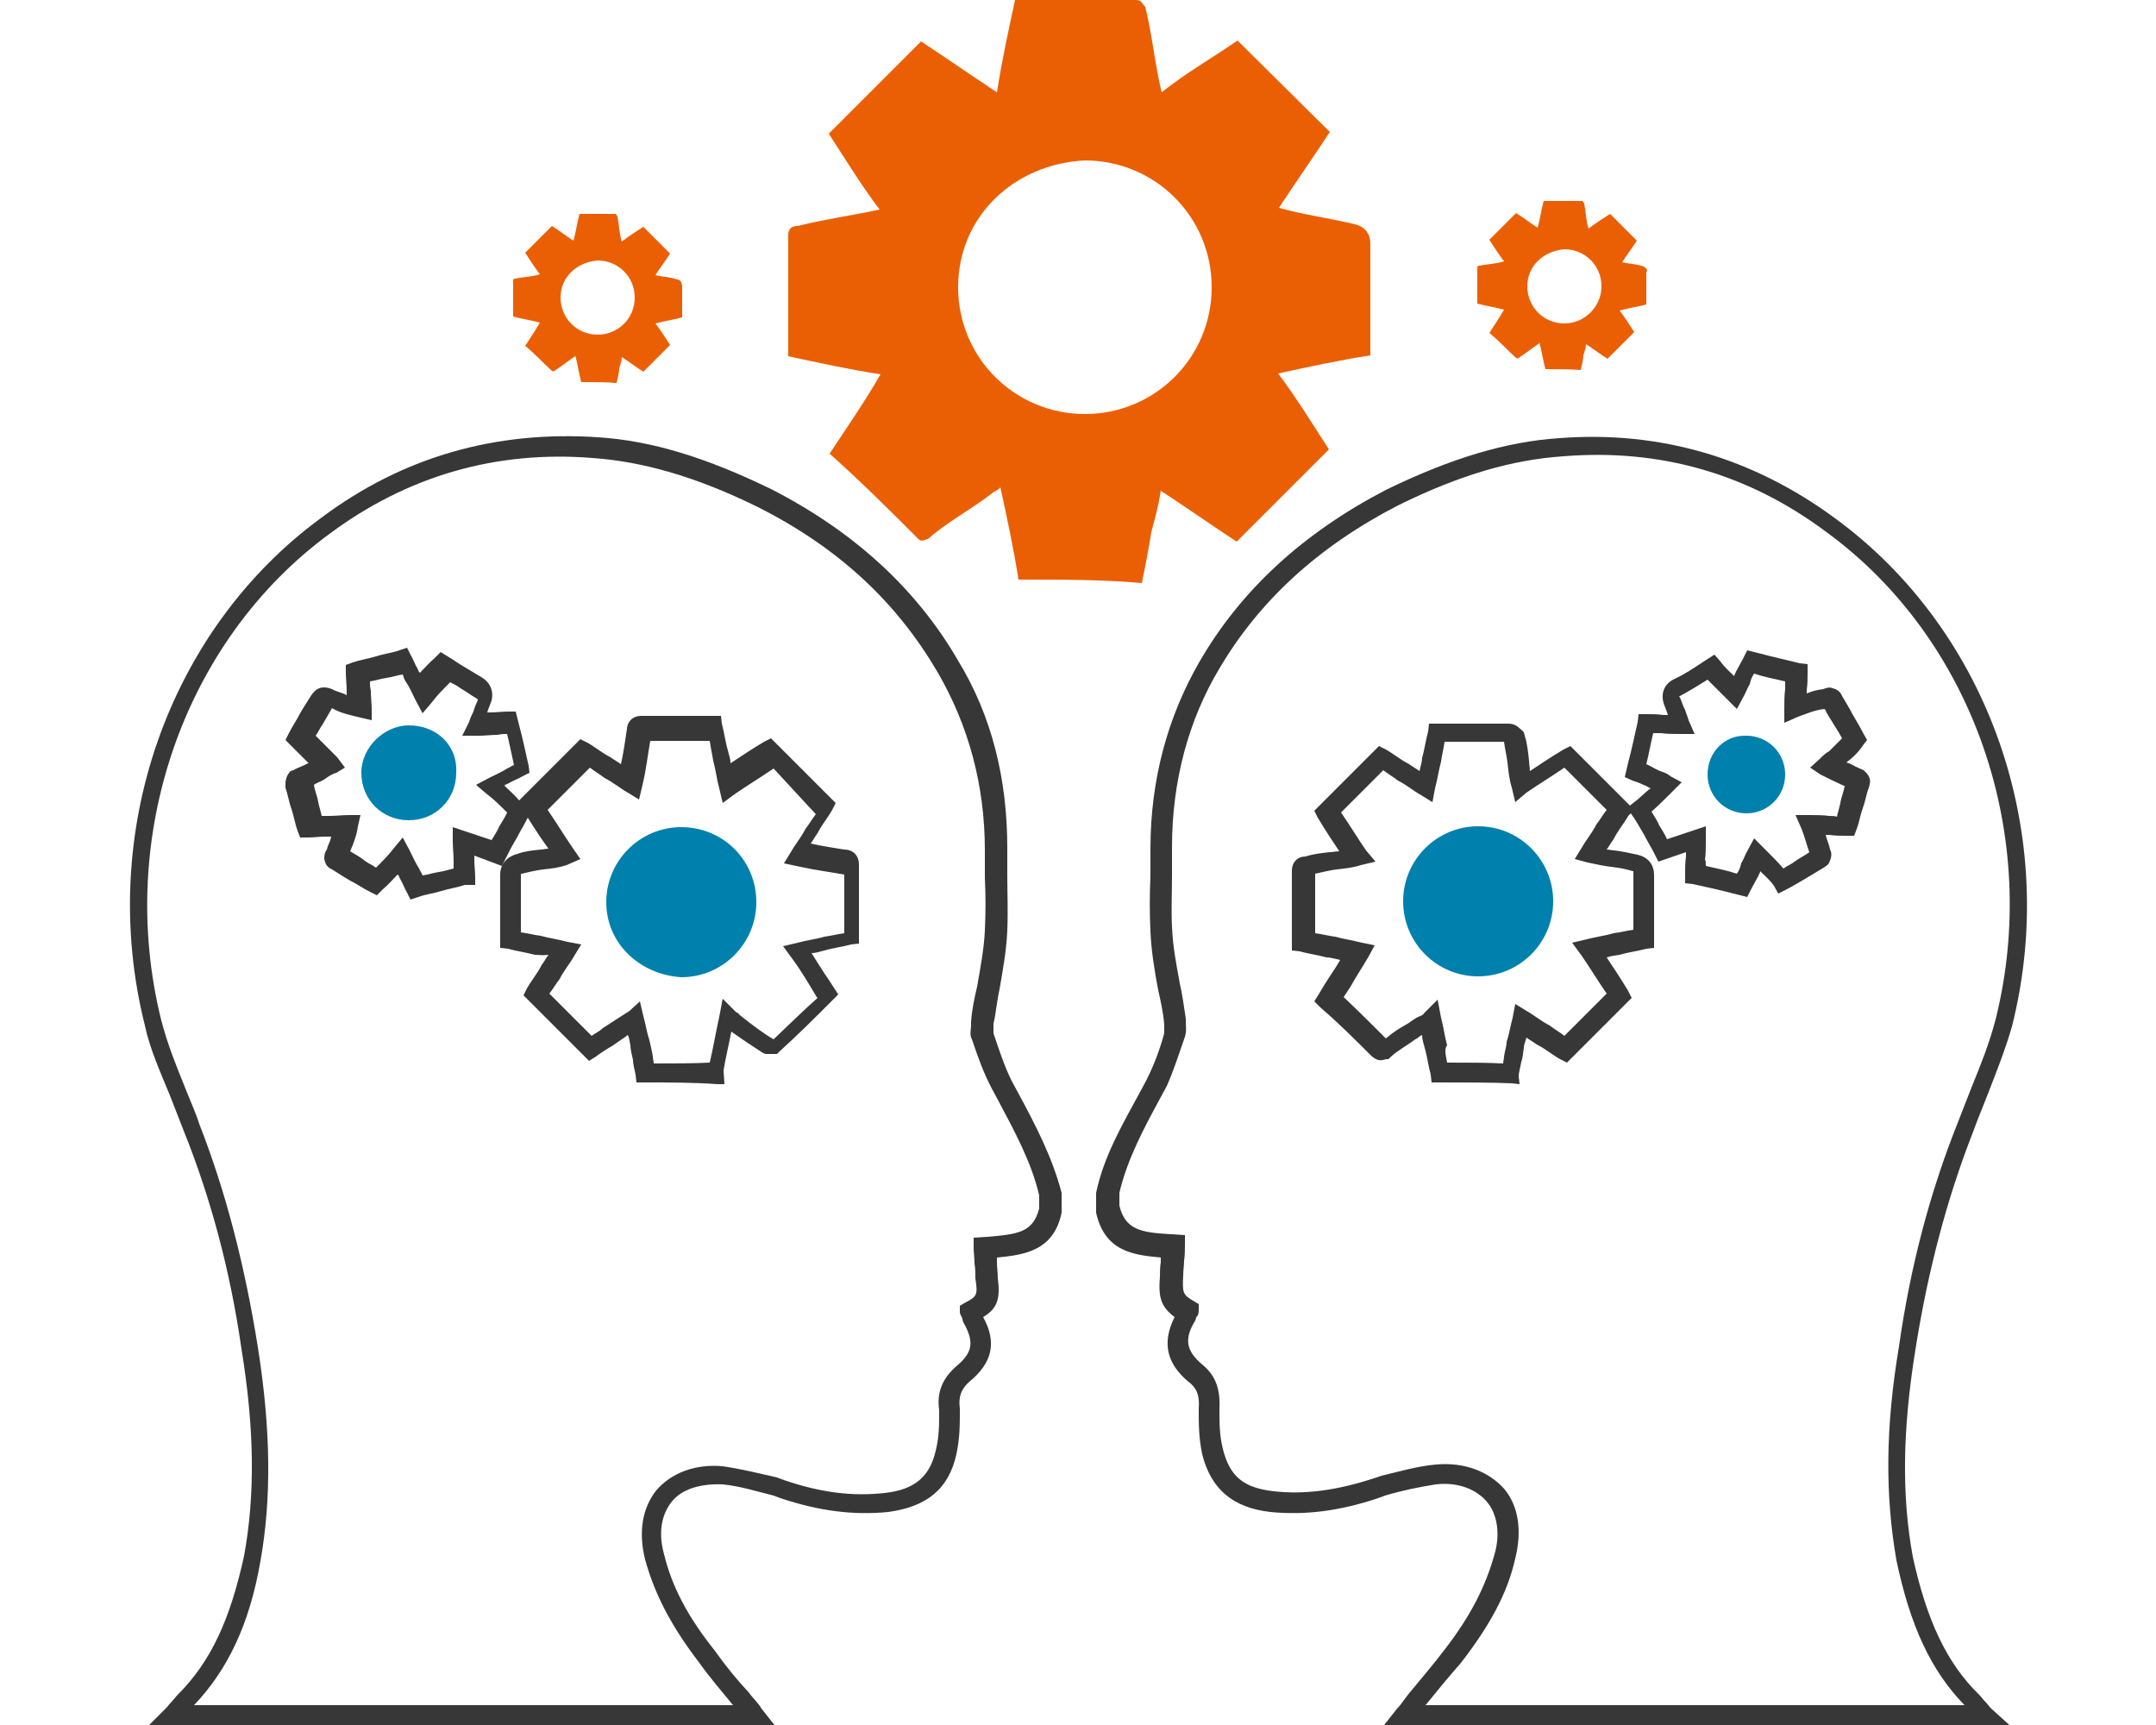 <?xml version="1.0" encoding="utf-8"?>
<!-- Generator: Adobe Illustrator 27.7.0, SVG Export Plug-In . SVG Version: 6.00 Build 0)  -->
<svg version="1.1" id="Ebene_1" xmlns="http://www.w3.org/2000/svg" xmlns:xlink="http://www.w3.org/1999/xlink" x="0px" y="0px"
	 width="250px" height="200px" viewBox="0 0 250 200" style="enable-background:new 0 0 250 200;" xml:space="preserve">
<style type="text/css">
	.st0{fill:#373738;}
	.st1{fill:#0080AD;}
	.st2{fill:#EB5F04;}
</style>
<g>
	<g>
		<path class="st0" d="M89.8,200H17.3l1.9-1.9c0.3-0.3,0.4-0.5,0.7-0.8c0.3-0.3,0.4-0.5,0.7-0.8c3.9-3.9,6.1-8.8,7.7-16.1
			c1.3-7.1,1.2-14.8-0.3-24c-1.3-9.1-3.6-17.6-6.7-25.3c-0.5-1.3-1.1-2.8-1.6-4.1c-1.1-2.7-2.3-5.3-2.9-8.1
			c-5.6-22.3,2.7-45.9,20.5-58.9c9.5-7.1,20.3-10.1,32.1-9.3c6.1,0.4,12.4,2.3,20,6c9.6,4.9,16.9,11.6,21.7,19.9
			c3.9,6.4,5.7,13.7,5.7,21.7c0,1.1,0,2.1,0,3.2c0,2,0.1,4.1,0,6.4c-0.1,2.3-0.5,4.5-0.9,6.8c-0.3,1.3-0.4,2.7-0.7,4
			c0,0.1,0,0.4,0,0.5s0,0.4,0,0.5v0.1c0.7,2.1,1.3,3.9,2.1,5.5l0.7,1.3c2,3.7,4,7.5,5.1,11.7v0.3v2c-0.9,4.4-4.3,4.9-7.5,5.2
			c0,0.1,0,0.4,0,0.5c0,0.7,0.1,1.2,0.1,1.9c0.3,2.3,0,3.5-1.7,4.5c1.6,2.9,1.1,5.3-1.6,7.5c-0.9,0.8-1.3,1.7-1.1,3.1v0.1
			c0,1.9,0,3.3-0.4,5.2c-0.9,4.1-3.5,6.1-7.9,6.7c-4,0.4-8-0.1-12.5-1.6l-0.8-0.3c-2-0.5-3.9-1.1-5.9-1.3c-2.5-0.1-4.7,0.5-5.9,2
			c-1.2,1.5-1.6,3.6-0.9,6.1c0.9,3.7,2.7,7.2,5.9,11.2c1.2,1.7,2.5,3.3,3.9,4.8c0.5,0.7,1.1,1.2,1.5,1.9L89.8,200z M22.5,197.7H85
			c-1.3-1.6-2.7-3.2-3.9-4.9c-3.3-4.3-5.2-8-6.3-12c-0.8-3.2-0.3-6,1.3-8c1.7-2,4.5-3.1,7.7-2.8c2.1,0.3,4.1,0.8,6.3,1.3l0.8,0.3
			c4.4,1.5,8,1.9,11.7,1.5c3.5-0.4,5.2-1.9,5.9-4.9c0.4-1.6,0.4-2.9,0.4-4.7c-0.3-2.1,0.4-3.7,2-5.1c1.9-1.6,2.1-2.8,0.8-5.1
			l-0.1-0.3v-0.1c-0.1-0.3-0.3-0.5-0.3-0.8v-0.7l0.5-0.3c1.5-0.8,1.6-0.9,1.3-2.9c0-0.5,0-1.2-0.1-1.7c0-0.7-0.1-1.2-0.1-1.9v-1.1
			l1.6-0.1c3.5-0.3,5.3-0.5,6-3.3v-1.5c-0.9-3.9-2.9-7.5-4.8-11.1l-0.7-1.3c-0.9-1.7-1.6-3.6-2.3-5.7c-0.3-0.5-0.1-1.2-0.1-1.6
			c0-0.1,0-0.3,0-0.3v-0.1c0.1-1.5,0.4-2.8,0.7-4.1c0.4-2.3,0.8-4.4,0.9-6.5s0.1-4.1,0-6.1c0-1.1,0-2.1,0-3.2
			c0-7.6-1.9-14.5-5.5-20.7c-4.7-8-11.3-14.3-20.8-19.1c-7.3-3.6-13.5-5.3-19.2-5.7c-11.2-0.9-21.5,2.1-30.5,8.8
			c-16.9,12.4-24.8,35.1-19.5,56.4c0.7,2.7,1.7,5.2,2.8,7.9c0.5,1.3,1.2,2.8,1.6,4.1c3.1,7.9,5.3,16.5,6.8,25.9
			c1.5,9.5,1.6,17.5,0.3,24.8C28.9,188.5,26.3,193.7,22.5,197.7z M74.7,125.5h-0.9l-0.1-0.9c-0.1-0.5-0.3-1.2-0.3-1.7
			c-0.1-0.5-0.3-1.2-0.3-1.7c-0.1-0.4-0.1-0.8-0.3-1.2c-0.5,0.4-1.2,0.8-1.7,1.2c-0.7,0.4-1.5,0.9-2,1.3l-0.8,0.5l-7.6-7.6l0.4-0.8
			c0.5-0.9,1.2-1.7,1.7-2.7c0.3-0.4,0.5-0.8,0.8-1.2c-0.7,0.1-1.1,0-1.6,0c-1.1-0.3-2-0.4-3.1-0.7l-0.9-0.1v-8.5
			c0-1.2,0.8-2.1,2-2.4c0.8-0.3,1.7-0.4,2.7-0.5c0.3,0,0.5-0.1,0.9-0.1c-0.8-1.1-1.6-2.3-2.4-3.6c-0.4,0.8-0.9,1.6-1.3,2.4
			c-0.5,0.8-0.9,1.6-1.3,2.4l-0.4,0.8L55,99.2c0,0.1,0,0.4,0,0.5c0,0.7,0.1,1.3,0.1,2v0.9h-1.2c-0.9,0.3-1.7,0.4-2.7,0.7
			s-1.9,0.4-2.7,0.7l-0.9,0.3l-0.4-0.8c-0.3-0.5-0.5-1.1-0.8-1.6c-0.1-0.1-0.1-0.4-0.3-0.5c-0.5,0.5-1.1,1.2-1.7,1.7l-0.7,0.7
			l-0.8-0.4c-0.8-0.4-1.5-0.9-2.3-1.3c-0.7-0.4-1.3-0.8-2.1-1.3c-0.7-0.3-0.8-0.8-0.9-1.2c0-0.3,0-0.7,0.3-1.1
			c0.1-0.5,0.4-0.9,0.5-1.5c-0.3,0-0.4,0-0.7,0c-0.7,0-1.3,0.1-2,0.1h-0.9l-0.3-0.8c-0.3-0.8-0.4-1.6-0.7-2.5
			c-0.3-0.8-0.4-1.6-0.7-2.5v-0.3c0-0.3,0-0.9,0.5-1.5l0.1-0.1l0.3-0.1c0.5-0.3,1.2-0.5,1.7-0.8c0,0,0,0,0.1,0
			c-0.4-0.4-0.8-0.8-1.2-1.2c-0.3-0.3-0.5-0.5-0.8-0.8l-0.7-0.7l0.4-0.8c0.4-0.8,0.9-1.5,1.3-2.3c0.4-0.7,0.8-1.3,1.3-2.1
			c0.3-0.4,0.9-1.3,2.4-0.7c0.5,0.3,1.2,0.4,1.7,0.7c0-0.1,0-0.4,0-0.5c0-0.7-0.1-1.5-0.1-2.1v-0.9l0.8-0.3c0.9-0.3,1.7-0.4,2.7-0.7
			c0.9-0.3,1.9-0.4,2.7-0.7l0.9-0.3l0.4,0.8c0.3,0.5,0.5,1.1,0.8,1.6c0.1,0.1,0.1,0.4,0.3,0.5c0.5-0.5,1.1-1.2,1.7-1.7l0.7-0.7
			l0.8,0.5c0.7,0.4,1.2,0.8,1.9,1.2c0.7,0.4,1.3,0.8,2,1.2c0.9,0.5,1.5,1.5,1.2,2.7l-0.1,0.3c-0.1,0.3-0.3,0.7-0.4,1.1
			c0.1,0,0.3,0,0.3,0c0.7,0,1.5-0.1,2.1-0.1h0.9l0.4,1.6c0.4,1.5,0.7,2.9,1.1,4.7l0.1,0.8l-0.8,0.4c-0.5,0.3-1.1,0.5-1.6,0.8
			c-0.1,0.1-0.4,0.1-0.5,0.3c0.5,0.5,1.2,1.1,1.7,1.7l0,0l7.1-7.1l0.8,0.4c0.9,0.5,1.7,1.2,2.7,1.7c0.4,0.3,0.8,0.5,1.2,0.8
			c0.3-1.3,0.5-2.8,0.7-4.1c0-0.4,0.3-1.5,1.7-1.5h9.2l0.1,0.9c0.3,1.1,0.4,2.1,0.7,3.1c0.1,0.5,0.3,0.9,0.3,1.5
			c1.2-0.8,2.4-1.6,3.9-2.5l0.8-0.4l7.5,7.5l-0.4,0.8c-0.5,0.9-1.2,1.7-1.7,2.7c-0.3,0.4-0.5,0.8-0.8,1.2c1.3,0.3,2.7,0.5,3.9,0.7
			c1.1,0,1.7,0.8,1.7,1.7v9.2l-0.9,0.1c-1.1,0.3-2.1,0.4-3.1,0.7c-0.5,0.1-0.9,0.3-1.5,0.3c0.7,1.1,1.3,2.1,2,3.1l1.1,1.7l-0.7,0.7
			c-2,2-3.9,3.9-6.1,5.9l-0.3,0.3h-1.3l-0.3-0.1c-1.1-0.7-2.3-1.5-3.7-2.5c-0.3,1.6-0.7,3.2-0.9,4.5l0.1,1.6h-0.8
			C80.6,125.5,77.5,125.5,74.7,125.5z M74.2,116.1l0.4,1.7c0.3,1.1,0.4,1.9,0.7,2.8c0.1,0.5,0.3,1.2,0.4,1.9c0,0.3,0.1,0.5,0.1,0.8
			c2.3,0,4.5,0,6.5-0.1c0.4-1.7,0.7-3.5,1.1-5.3l0.4-2.1l1.5,1.5c0,0,0,0,0.1,0.1h0.1l0.3,0.3c1.5,1.2,2.7,2.1,3.9,2.8
			c1.7-1.6,3.3-3.2,5.1-4.8l-0.1-0.1c-0.9-1.5-1.7-2.9-2.8-4.4l-1.1-1.5l1.7-0.4c1.1-0.3,2.1-0.4,3.1-0.7c0.8-0.1,1.5-0.3,2.3-0.4
			v-6.8c-1.6-0.3-3.3-0.5-5.1-0.9l-1.9-0.4l0.8-1.3c0.5-0.9,1.2-1.7,1.7-2.7c0.4-0.5,0.8-1.2,1.2-1.7l-4.9-5.3
			c-1.6,1.1-3.1,2-4.4,2.9l-1.5,1.1l-0.4-1.7c-0.3-1.1-0.4-2.1-0.7-3.2c-0.1-0.7-0.3-1.5-0.4-2.3h-6.9c-0.3,1.7-0.5,3.5-0.9,5.1
			l-0.4,1.7l-1.3-0.8c-0.9-0.5-1.7-1.2-2.7-1.7c-0.5-0.4-1.2-0.8-1.7-1.2l-4.9,4.9c1.1,1.6,2,3.1,2.9,4.4l0.9,1.3l-1.6,0.7
			c-0.9,0.3-1.7,0.4-2.7,0.5c-0.8,0.1-1.7,0.3-2.5,0.5c-0.1,0-0.1,0-0.1,0s0,0,0,0.1v6.7c0.8,0.1,1.5,0.3,2.3,0.4
			c1.1,0.3,2,0.4,3.1,0.7l1.6,0.3l-0.8,1.3c-0.5,0.9-1.2,1.7-1.7,2.7c-0.4,0.5-0.8,1.2-1.2,1.7l4.9,4.9c0.4-0.3,0.9-0.5,1.3-0.9
			c1.1-0.7,2-1.3,3.1-2L74.2,116.1z M46.7,97.1l0.8,1.5c0.4,0.8,0.7,1.5,1.1,2.1c0.1,0.3,0.3,0.5,0.4,0.8c0.7-0.1,1.2-0.3,1.9-0.4
			c0.7-0.1,1.2-0.3,1.7-0.4c0-0.3,0-0.5,0-0.9c0-0.7-0.1-1.5-0.1-2.3v-1.6l4.5,1.5c0.3-0.5,0.7-1.1,0.9-1.6c0.3-0.5,0.7-1.1,0.9-1.6
			c-0.8-0.8-1.5-1.5-2.3-2.1l-1.3-1.1l1.5-0.8c0.8-0.4,1.5-0.7,2.1-1.1c0.3-0.1,0.5-0.3,0.8-0.4c-0.3-1.3-0.5-2.4-0.8-3.6
			c-0.4,0-0.7,0-1.1,0.1c-0.7,0-1.5,0.1-2.1,0.1h-2l0.8-1.6c0.1-0.4,0.3-0.8,0.5-1.2c0.1-0.4,0.3-0.9,0.5-1.3c0-0.1,0-0.1,0-0.1
			l-0.1-0.1c-0.7-0.4-1.2-0.8-1.9-1.2c-0.4-0.3-0.8-0.5-1.2-0.7c-0.8,0.8-1.5,1.5-2.1,2.3l-1.1,1.3l-0.8-1.5
			c-0.4-0.8-0.7-1.5-1.1-2.1c-0.3-0.4-0.3-0.7-0.4-0.9c-0.7,0.1-1.2,0.3-1.9,0.4c-0.7,0.1-1.2,0.3-1.9,0.4c0,0.4,0,0.7,0.1,1.1
			c0,0.7,0.1,1.5,0.1,2.1v1.3l-1.3-0.3c-1.2-0.3-2.3-0.5-3.3-1.1c-0.4,0.7-0.7,1.2-1.1,1.9c-0.3,0.4-0.5,0.9-0.8,1.3l0.1,0.1
			c0.7,0.7,1.5,1.5,2.4,2.4l0.9,1.2L39,89.6c-0.4,0.1-0.9,0.4-1.3,0.7c-0.4,0.3-0.9,0.4-1.3,0.7c0.1,0.7,0.4,1.3,0.5,2
			c0.1,0.5,0.3,1.1,0.4,1.6c0.3,0,0.5,0,0.9,0c0.7,0,1.5-0.1,2.3-0.1h1.3l-0.3,1.3c-0.1,0.9-0.5,2-0.9,2.9c0.7,0.4,1.2,0.7,1.7,1.1
			c0.4,0.3,0.9,0.5,1.3,0.8c0.8-0.8,1.5-1.5,2.1-2.3L46.7,97.1z M75.7,85.2C75.7,85.2,75.5,85.2,75.7,85.2L75.7,85.2z"/>
	</g>
	<g>
		<path class="st1" d="M47.4,84.1c-2.8,0-5.5,2.5-5.5,5.5c0,3.1,2.4,5.5,5.5,5.5c3.1,0,5.5-2.4,5.5-5.5
			C53.1,86.5,50.7,84.1,47.4,84.1z"/>
	</g>
	<g>
		<path class="st1" d="M79,95.9c-4.8,0-8.7,3.9-8.7,8.7c0,4.8,3.9,8.4,8.7,8.7c4.8,0,8.7-3.9,8.7-8.7C87.7,99.7,83.8,95.9,79,95.9z"
			/>
	</g>
	<g>
		<circle class="st1" cx="171.4" cy="104.5" r="8.7"/>
	</g>
	<g>
		<path class="st0" d="M233,200h-72.5l1.5-1.9c0.5-0.5,0.9-1.2,1.5-1.9c1.3-1.6,2.7-3.2,3.9-4.8c3.2-4.1,4.9-7.6,5.9-11.2
			c0.7-2.4,0.3-4.7-0.9-6.1s-3.3-2.3-5.9-2c-1.9,0.3-3.9,0.7-5.9,1.3l-0.8,0.3c-4.5,1.5-8.5,2-12.5,1.6c-4.4-0.5-6.9-2.7-7.9-6.7
			c-0.4-1.9-0.4-3.5-0.4-5.2v-0.1c0.1-1.3-0.1-2.3-1.2-3.1c-2.5-2.1-3.1-4.5-1.6-7.5c-1.6-1.2-1.9-2.3-1.7-4.7c0-0.4,0-1.1,0.1-1.7
			c0-0.1,0-0.4,0-0.5c-3.2-0.3-6.5-0.7-7.5-5.2v-0.3v-2c0.9-4.3,3.1-8,5.1-11.7l0.7-1.3c0.8-1.6,1.5-3.3,2.1-5.5c0-0.1,0-0.4,0-0.5
			s0-0.4,0-0.5c-0.1-1.3-0.4-2.7-0.7-4c-0.4-2.1-0.8-4.5-0.9-6.8c-0.1-2.1-0.1-4.3,0-6.4c0-1.1,0-2.1,0-3.2c0-8,2-15.3,5.7-21.7
			c4.8-8.3,12-14.9,21.6-19.9c7.6-3.7,14-5.6,20.1-6c11.7-0.9,22.5,2.3,32,9.3c17.9,13.1,26.1,36.7,20.5,58.9
			c-0.8,2.8-1.9,5.5-2.9,8.1c-0.5,1.3-1.1,2.7-1.6,4.1l0,0c-3.1,7.9-5.3,16.4-6.7,25.3c-1.5,9.3-1.6,16.9-0.3,24
			c1.6,7.3,3.9,12.3,7.7,16c0.3,0.3,0.4,0.5,0.7,0.8c0.3,0.3,0.4,0.5,0.7,0.8L233,200z M165.3,197.7h62.5c-3.9-4-6.3-9.2-7.9-16.8
			c-1.3-7.5-1.3-15.3,0.3-24.8c1.3-9.2,3.6-17.9,6.8-25.9c0.5-1.3,1.1-2.8,1.6-4.1c1.1-2.7,2.1-5.2,2.8-7.9
			c5.3-21.2-2.5-44-19.6-56.5c-9.1-6.8-19.3-9.7-30.5-8.8c-5.9,0.4-11.9,2.1-19.2,5.7c-9.3,4.8-16.1,11.1-20.7,18.9
			c-3.6,6-5.5,13.1-5.5,20.7c0,1.1,0,2.1,0,3.2c0,2.1-0.1,4.1,0,6.1c0.1,2.3,0.5,4.3,0.9,6.5c0.3,1.3,0.5,2.8,0.7,4.1v0.1
			c0,0.1,0,0.1,0,0.3c0,0.4,0.1,1.1-0.1,1.7c-0.7,2-1.3,3.9-2.1,5.7l-0.7,1.3c-1.9,3.5-3.9,7.2-4.8,11.1v1.5c0.7,2.8,2.5,3.1,6,3.3
			l1.6,0.1v1.1c0,0.5,0,1.2-0.1,1.9c0,0.5-0.1,1.1-0.1,1.6c-0.1,2.1-0.1,2.3,1.3,3.1l0.5,0.3v0.7c0,0.4-0.1,0.7-0.3,0.8v0.1
			l-0.1,0.3c-1.3,2.1-1.1,3.5,0.8,5.1c1.6,1.3,2.1,2.9,2,5.1c0,1.7,0,3.1,0.4,4.7c0.8,3.2,2.4,4.5,5.9,4.9c3.6,0.4,7.3-0.1,11.6-1.5
			l0.9-0.3c2.1-0.5,4.1-1.1,6.3-1.3c3.3-0.3,6.1,0.8,7.9,2.8c1.7,2,2.1,4.9,1.3,8.1c-0.9,4-2.9,7.7-6.3,12.1
			C167.9,194.5,166.6,196.1,165.3,197.7z M176.2,125.7l-0.9-0.1c-2.4-0.1-5.3-0.1-8.4-0.1h-0.9l-0.1-0.9c-0.3-1.1-0.4-2.1-0.7-3.1
			c-0.1-0.5-0.3-0.9-0.3-1.5c-0.3,0.1-0.5,0.4-0.8,0.5c-0.9,0.7-1.9,1.2-2.8,2l-0.3,0.3h-0.3c-0.8,0.3-1.2,0-1.6-0.3
			c-2-2-3.9-3.9-6-5.7l-0.7-0.7l0.5-0.8c0.4-0.7,0.9-1.5,1.3-2.1s0.8-1.2,1.2-1.9c-0.5-0.1-1.1-0.3-1.6-0.3c-1.1-0.3-2-0.4-3.1-0.7
			l-0.9-0.1v-9.2c0-1.1,0.7-1.7,1.6-1.7c0.9-0.3,1.9-0.4,2.8-0.5c0.4,0,0.7-0.1,1.1-0.1c-0.8-1.2-1.6-2.4-2.5-3.9l-0.4-0.8l7.5-7.5
			l0.8,0.4c0.9,0.5,1.7,1.2,2.7,1.7c0.4,0.3,0.8,0.5,1.2,0.8c0.1-0.5,0.3-1.1,0.3-1.5c0.3-1.1,0.4-2,0.7-3.1l0.1-0.9h9.2
			c0.9,0,1.2,0.5,1.5,0.7l0.3,0.3l0.1,0.4c0.3,0.9,0.4,2,0.5,2.9c0,0.4,0.1,0.8,0.1,1.2c1.2-0.8,2.4-1.6,3.9-2.5l0.8-0.4l6.9,6.9
			l0.5-0.4c0.7-0.5,1.2-1.1,1.9-1.6c-0.7-0.4-1.5-0.7-2.1-0.9l-0.9-0.4l0.4-1.7c0.4-1.5,0.7-2.9,1.1-4.7l0.1-0.9h0.9
			c0.7,0,1.3,0,2,0.1c0.1,0,0.3,0,0.5,0c-0.1-0.4-0.3-0.8-0.4-1.1c-0.5-1.3-0.1-2.5,1.2-3.1c1.1-0.5,2.3-1.3,3.5-2.1l1.1-0.7
			l0.7,0.8c0.5,0.7,1.1,1.2,1.6,1.7v-0.1c0.3-0.7,0.7-1.3,1.1-2.1l0.4-0.8l1.6,0.4c1.5,0.4,2.9,0.7,4.5,1.1l0.9,0.1V78
			c0,0.7,0,1.3-0.1,2c0,0.1,0,0.3,0,0.4c0.7-0.3,1.2-0.4,1.9-0.5c0.3-0.1,0.7-0.3,1.1-0.1c0.5,0.1,0.9,0.4,1.1,0.9
			c0.4,0.7,0.8,1.3,1.2,2.1c0.4,0.7,0.9,1.5,1.3,2.3l0.4,0.7l-0.4,0.5c-0.5,0.8-1.2,1.5-2,2.1c0.4,0.1,0.7,0.3,1.1,0.5l0.9,0.4
			l0.1,0.1c0.8,0.7,0.7,1.3,0.5,1.9c-0.3,0.8-0.4,1.6-0.7,2.4s-0.4,1.6-0.7,2.4l-0.3,0.8h-0.9c-0.7,0-1.3,0-2-0.1
			c-0.1,0-0.3,0-0.4,0c0.1,0.5,0.4,1.1,0.5,1.7c0.3,0.5,0.1,1.1-0.1,1.5c-0.1,0.3-0.5,0.5-0.8,0.7c-0.7,0.4-1.3,0.8-2,1.2
			c-0.7,0.4-1.5,0.9-2.3,1.3l-0.8,0.4l-0.5-0.9c-0.5-0.7-1.1-1.2-1.6-1.7v0.1c-0.3,0.7-0.7,1.3-1.1,2.1l-0.4,0.8l-1.6-0.4
			c-1.5-0.4-2.9-0.7-4.7-1.1l-0.9-0.1v-1.1c0-0.7,0-1.3,0.1-2c0-0.1,0-0.4,0-0.5l-3.2,1.1l-0.4-0.8c-0.4-0.8-0.9-1.6-1.3-2.4
			c-0.5-0.8-0.9-1.6-1.5-2.4l0,0l-0.3,0.3c-0.5,0.9-1.2,1.7-1.7,2.7c-0.3,0.4-0.5,0.8-0.8,1.2c0.3,0,0.7,0.1,0.9,0.1
			c0.9,0.1,1.7,0.3,2.7,0.5c1.2,0.3,1.9,1.1,1.9,2.4v8.4l-0.9,0.1c-1.1,0.3-2.1,0.4-3.1,0.7c-0.5,0.1-0.9,0.1-1.5,0.3
			c0.8,1.2,1.6,2.4,2.5,3.9l0.4,0.8l-7.5,7.5l-0.8-0.4c-0.9-0.5-1.7-1.2-2.7-1.7c-0.4-0.3-0.8-0.5-1.2-0.8c-0.1,0.4-0.3,0.8-0.3,1.2
			c-0.1,0.5-0.1,1.1-0.3,1.6c-0.1,0.7-0.3,1.2-0.3,1.7L176.2,125.7z M167.8,123.2c2.3,0,4.7,0,6.5,0.1c0-0.3,0.1-0.5,0.1-0.8
			c0.1-0.7,0.3-1.2,0.3-1.7c0.3-0.9,0.4-1.7,0.7-2.8l0.3-1.6l1.3,0.8c0.9,0.5,1.7,1.2,2.7,1.7c0.5,0.4,1.2,0.8,1.7,1.2l4.9-4.9
			c-1.1-1.6-2-3.1-2.9-4.4l-1.1-1.5l1.7-0.4c1.1-0.3,2.1-0.4,3.1-0.7c0.8-0.1,1.5-0.3,2.3-0.4v-6.7c0-0.1,0-0.1,0-0.1l0,0
			c0,0,0,0-0.1,0c-0.9-0.3-1.7-0.4-2.5-0.5c-0.9-0.1-1.7-0.3-2.7-0.5l-1.5-0.4l0.8-1.3c0.5-0.9,1.2-1.7,1.7-2.7
			c0.4-0.5,0.8-1.2,1.2-1.7l-4.9-4.9c-1.6,1.1-3.1,2-4.4,2.9l-1.3,1.1l-0.4-1.7c-0.3-0.9-0.4-2-0.5-2.9c-0.1-0.8-0.3-1.6-0.4-2.4
			h-6.9c-0.1,0.8-0.3,1.5-0.4,2.3c-0.3,1.1-0.4,2-0.7,3.1l-0.3,1.6l-1.3-0.8c-0.9-0.5-1.7-1.2-2.7-1.7c-0.5-0.4-1.2-0.8-1.7-1.2
			l-4.9,4.9c1.1,1.6,2,3.1,2.9,4.4l1.1,1.3l-1.7,0.4c-0.9,0.3-1.9,0.4-2.8,0.5c-0.8,0.1-1.6,0.3-2.5,0.5v6.9
			c0.8,0.1,1.5,0.3,2.3,0.4c1.1,0.3,2,0.4,3.1,0.7l1.5,0.3l-0.7,1.3c-0.7,1.2-1.5,2.4-2.1,3.5c-0.3,0.4-0.5,0.8-0.8,1.2
			c1.7,1.6,3.3,3.2,4.9,4.8c0.8-0.7,1.6-1.2,2.5-1.7c0.5-0.3,0.9-0.7,1.5-0.9c0.3-0.1,0.4-0.3,0.5-0.4l1.5-1.5l0.4,2.1
			c0.3,1.1,0.4,2.1,0.7,3.2C167.4,121.7,167.7,122.5,167.8,123.2z M197.8,100.4c1.3,0.3,2.4,0.5,3.6,0.9c0.3-0.4,0.4-0.8,0.5-1.2
			c0.3-0.5,0.5-1.1,0.8-1.6l0.7-1.3l1.1,1.1c0.8,0.8,1.6,1.6,2.3,2.4c0.4-0.3,0.9-0.5,1.3-0.8c0.5-0.4,1.2-0.7,1.7-1.1
			c-0.3-0.8-0.5-1.7-0.9-2.7l-0.7-1.6h1.6c0.8,0,1.6,0,2.3,0.1c0.3,0,0.7,0,0.9,0.1c0.1-0.5,0.3-1.1,0.4-1.6c0.1-0.7,0.4-1.3,0.5-2
			h-0.1c-0.9-0.4-1.7-0.8-2.7-1.3l-1.2-0.8L211,88c0.4-0.4,0.7-0.7,1.1-0.9c0.5-0.5,0.9-0.9,1.5-1.5c-0.3-0.5-0.5-0.9-0.9-1.5
			c-0.4-0.7-0.8-1.2-1.1-1.9c-1.1,0.1-2,0.5-3.1,0.9l-1.6,0.7v-1.6c0-0.8,0-1.6,0.1-2.3c0-0.3,0-0.7,0-0.9c-1.3-0.3-2.4-0.5-3.6-0.9
			c-0.3,0.4-0.4,0.8-0.5,1.2c-0.3,0.5-0.5,1.1-0.8,1.6l-0.7,1.3l-1.1-1.1c-0.8-0.8-1.6-1.6-2.3-2.3c-1.1,0.7-2.1,1.3-3.2,1.9h-0.1
			l0,0c0.3,0.5,0.4,1.1,0.7,1.6c0.1,0.4,0.3,0.8,0.4,1.2l0.7,1.6h-1.6c-0.8,0-1.6,0-2.3-0.1c-0.3,0-0.7,0-0.9,0
			c-0.3,1.2-0.5,2.4-0.8,3.6c0.7,0.3,1.2,0.7,1.9,0.9c0.3,0.1,0.7,0.3,0.9,0.5l1.3,0.7l-1.1,1.1c-0.8,0.8-1.6,1.6-2.4,2.3
			c0.3,0.5,0.7,1.1,0.9,1.6c0.3,0.5,0.7,1.1,0.9,1.6l4.5-1.5v1.6c0,0.8,0,1.6-0.1,2.3C197.8,99.7,197.8,100.1,197.8,100.4z
			 M215,90.5l0.4,0.3L215,90.5L215,90.5z M214.5,90.1l0.4,0.3l0,0L214.5,90.1L214.5,90.1z"/>
	</g>
	<g>
		<path class="st1" d="M202.5,85.3c-2.5-0.1-4.5,1.9-4.5,4.5c0,2.5,2,4.5,4.5,4.5s4.5-2,4.5-4.5S205,85.3,202.5,85.3z"/>
	</g>
	<g>
		<path class="st2" d="M157.1,26c-2.9-0.7-5.9-1.1-8.8-1.9c1.9-2.9,4-5.9,5.9-8.8L143.5,4.7c-2.9,2-5.9,3.7-8.8,6
			c-0.8-3.3-1.1-6.7-1.9-9.9c-0.4-0.4-0.4-0.8-1.1-0.8h-14c-0.8,3.7-1.5,6.9-2.1,10.7c-2.9-1.9-5.9-4-8.8-5.9
			c-3.7,3.7-6.9,6.9-10.7,10.7c1.9,2.9,3.7,5.9,5.9,8.8c-3.3,0.7-6.3,1.1-9.5,1.9c-0.8,0-1.1,0.4-1.1,1.1v14
			c3.7,0.8,6.9,1.5,10.7,2.1c-1.9,3.3-4,6.3-5.9,9.2c3.7,3.3,6.9,6.5,10.3,9.9c0.4,0.4,0.8,0,1.1,0c2.1-1.9,4.8-3.3,7.3-5.2
			c0.4-0.4,0.8-0.4,1.1-0.8c0.8,3.7,1.5,6.9,2.1,10.7c5.2,0,9.9,0,14.3,0.4c0.4-1.9,0.8-4,1.1-5.9c0.4-1.5,0.8-2.9,1.1-4.8
			c2.9,1.9,5.9,4,8.8,5.9c3.7-3.7,6.9-6.9,10.7-10.7c-1.9-2.9-3.7-5.9-5.9-8.8c3.7-0.8,6.9-1.5,10.7-2.1V28.3
			C158.9,27.1,158.3,26.3,157.1,26L157.1,26z M125.8,48c-8.1,0-14.7-6.5-14.7-14.7s6.5-14.3,14.7-14.7c8.1,0,14.7,6.5,14.7,14.7
			S133.9,48,125.8,48z"/>
	</g>
	<g>
		<path class="st2" d="M190.6,30.9c-0.8-0.3-1.7-0.3-2.5-0.5c0.5-0.8,1.2-1.7,1.7-2.5l-3.1-3.1c-0.8,0.5-1.7,1.1-2.5,1.7
			c-0.3-0.9-0.3-1.9-0.5-2.9c-0.1-0.1-0.1-0.3-0.3-0.3H179c-0.3,1.1-0.4,2-0.7,3.1c-0.8-0.5-1.7-1.2-2.5-1.7c-1.1,1.1-2,2-3.1,3.1
			c0.5,0.8,1.1,1.7,1.7,2.5c-0.9,0.3-1.9,0.3-2.8,0.5c-0.3,0-0.3,0.1-0.3,0.3v4.1c1.1,0.3,2,0.4,3.1,0.7c-0.5,0.9-1.2,1.9-1.7,2.7
			c1.1,0.9,2,1.9,3.1,2.9c0.1,0.1,0.3,0,0.3,0c0.7-0.5,1.3-0.9,2.1-1.5c0.1-0.1,0.3-0.1,0.3-0.3c0.3,1.1,0.4,2,0.7,3.1
			c1.5,0,2.9,0,4.1,0.1c0.1-0.5,0.3-1.2,0.3-1.7c0.1-0.4,0.3-0.8,0.3-1.3c0.8,0.5,1.7,1.2,2.5,1.7c1.1-1.1,2-2,3.1-3.1
			c-0.5-0.8-1.1-1.7-1.7-2.5c1.1-0.3,2-0.4,3.1-0.7v-3.7C191.1,31.3,190.9,31.1,190.6,30.9L190.6,30.9z M181.4,37.5
			c-2.4,0-4.3-1.9-4.3-4.3s1.9-4.1,4.3-4.3c2.4,0,4.3,1.9,4.3,4.3C185.7,35.5,183.8,37.5,181.4,37.5z"/>
	</g>
	<g>
		<path class="st2" d="M78.5,32.4c-0.8-0.3-1.7-0.3-2.5-0.5c0.5-0.8,1.2-1.7,1.7-2.5l-3.1-3.1c-0.8,0.5-1.7,1.1-2.5,1.7
			c-0.3-0.9-0.3-1.9-0.5-2.9c-0.1-0.1-0.1-0.3-0.3-0.3h-4.1c-0.3,1.1-0.4,2-0.7,3.1c-0.8-0.5-1.7-1.2-2.5-1.7c-1.1,1.1-2,2-3.1,3.1
			c0.5,0.8,1.1,1.7,1.7,2.5c-0.9,0.3-1.9,0.3-2.8,0.5c-0.3,0-0.3,0.1-0.3,0.3v4.1c1.1,0.3,2,0.4,3.1,0.7c-0.5,0.9-1.2,1.9-1.7,2.7
			c1.1,0.9,2,1.9,3.1,2.9c0.1,0.1,0.3,0,0.3,0c0.7-0.5,1.3-0.9,2.1-1.5c0.1-0.1,0.3-0.1,0.3-0.3c0.3,1.1,0.4,2,0.7,3.1
			c1.5,0,2.9,0,4.1,0.1c0.1-0.5,0.3-1.2,0.3-1.7c0.1-0.4,0.3-0.8,0.3-1.3c0.8,0.5,1.7,1.2,2.5,1.7c1.1-1.1,2-2,3.1-3.1
			c-0.5-0.8-1.1-1.7-1.7-2.5c1.1-0.3,2-0.4,3.1-0.7v-3.7C79,32.7,78.9,32.4,78.5,32.4L78.5,32.4z M69.3,38.8c-2.4,0-4.3-1.9-4.3-4.3
			c0-2.4,1.9-4.1,4.3-4.3c2.4,0,4.3,1.9,4.3,4.3S71.7,38.8,69.3,38.8z"/>
	</g>
</g>
</svg>
